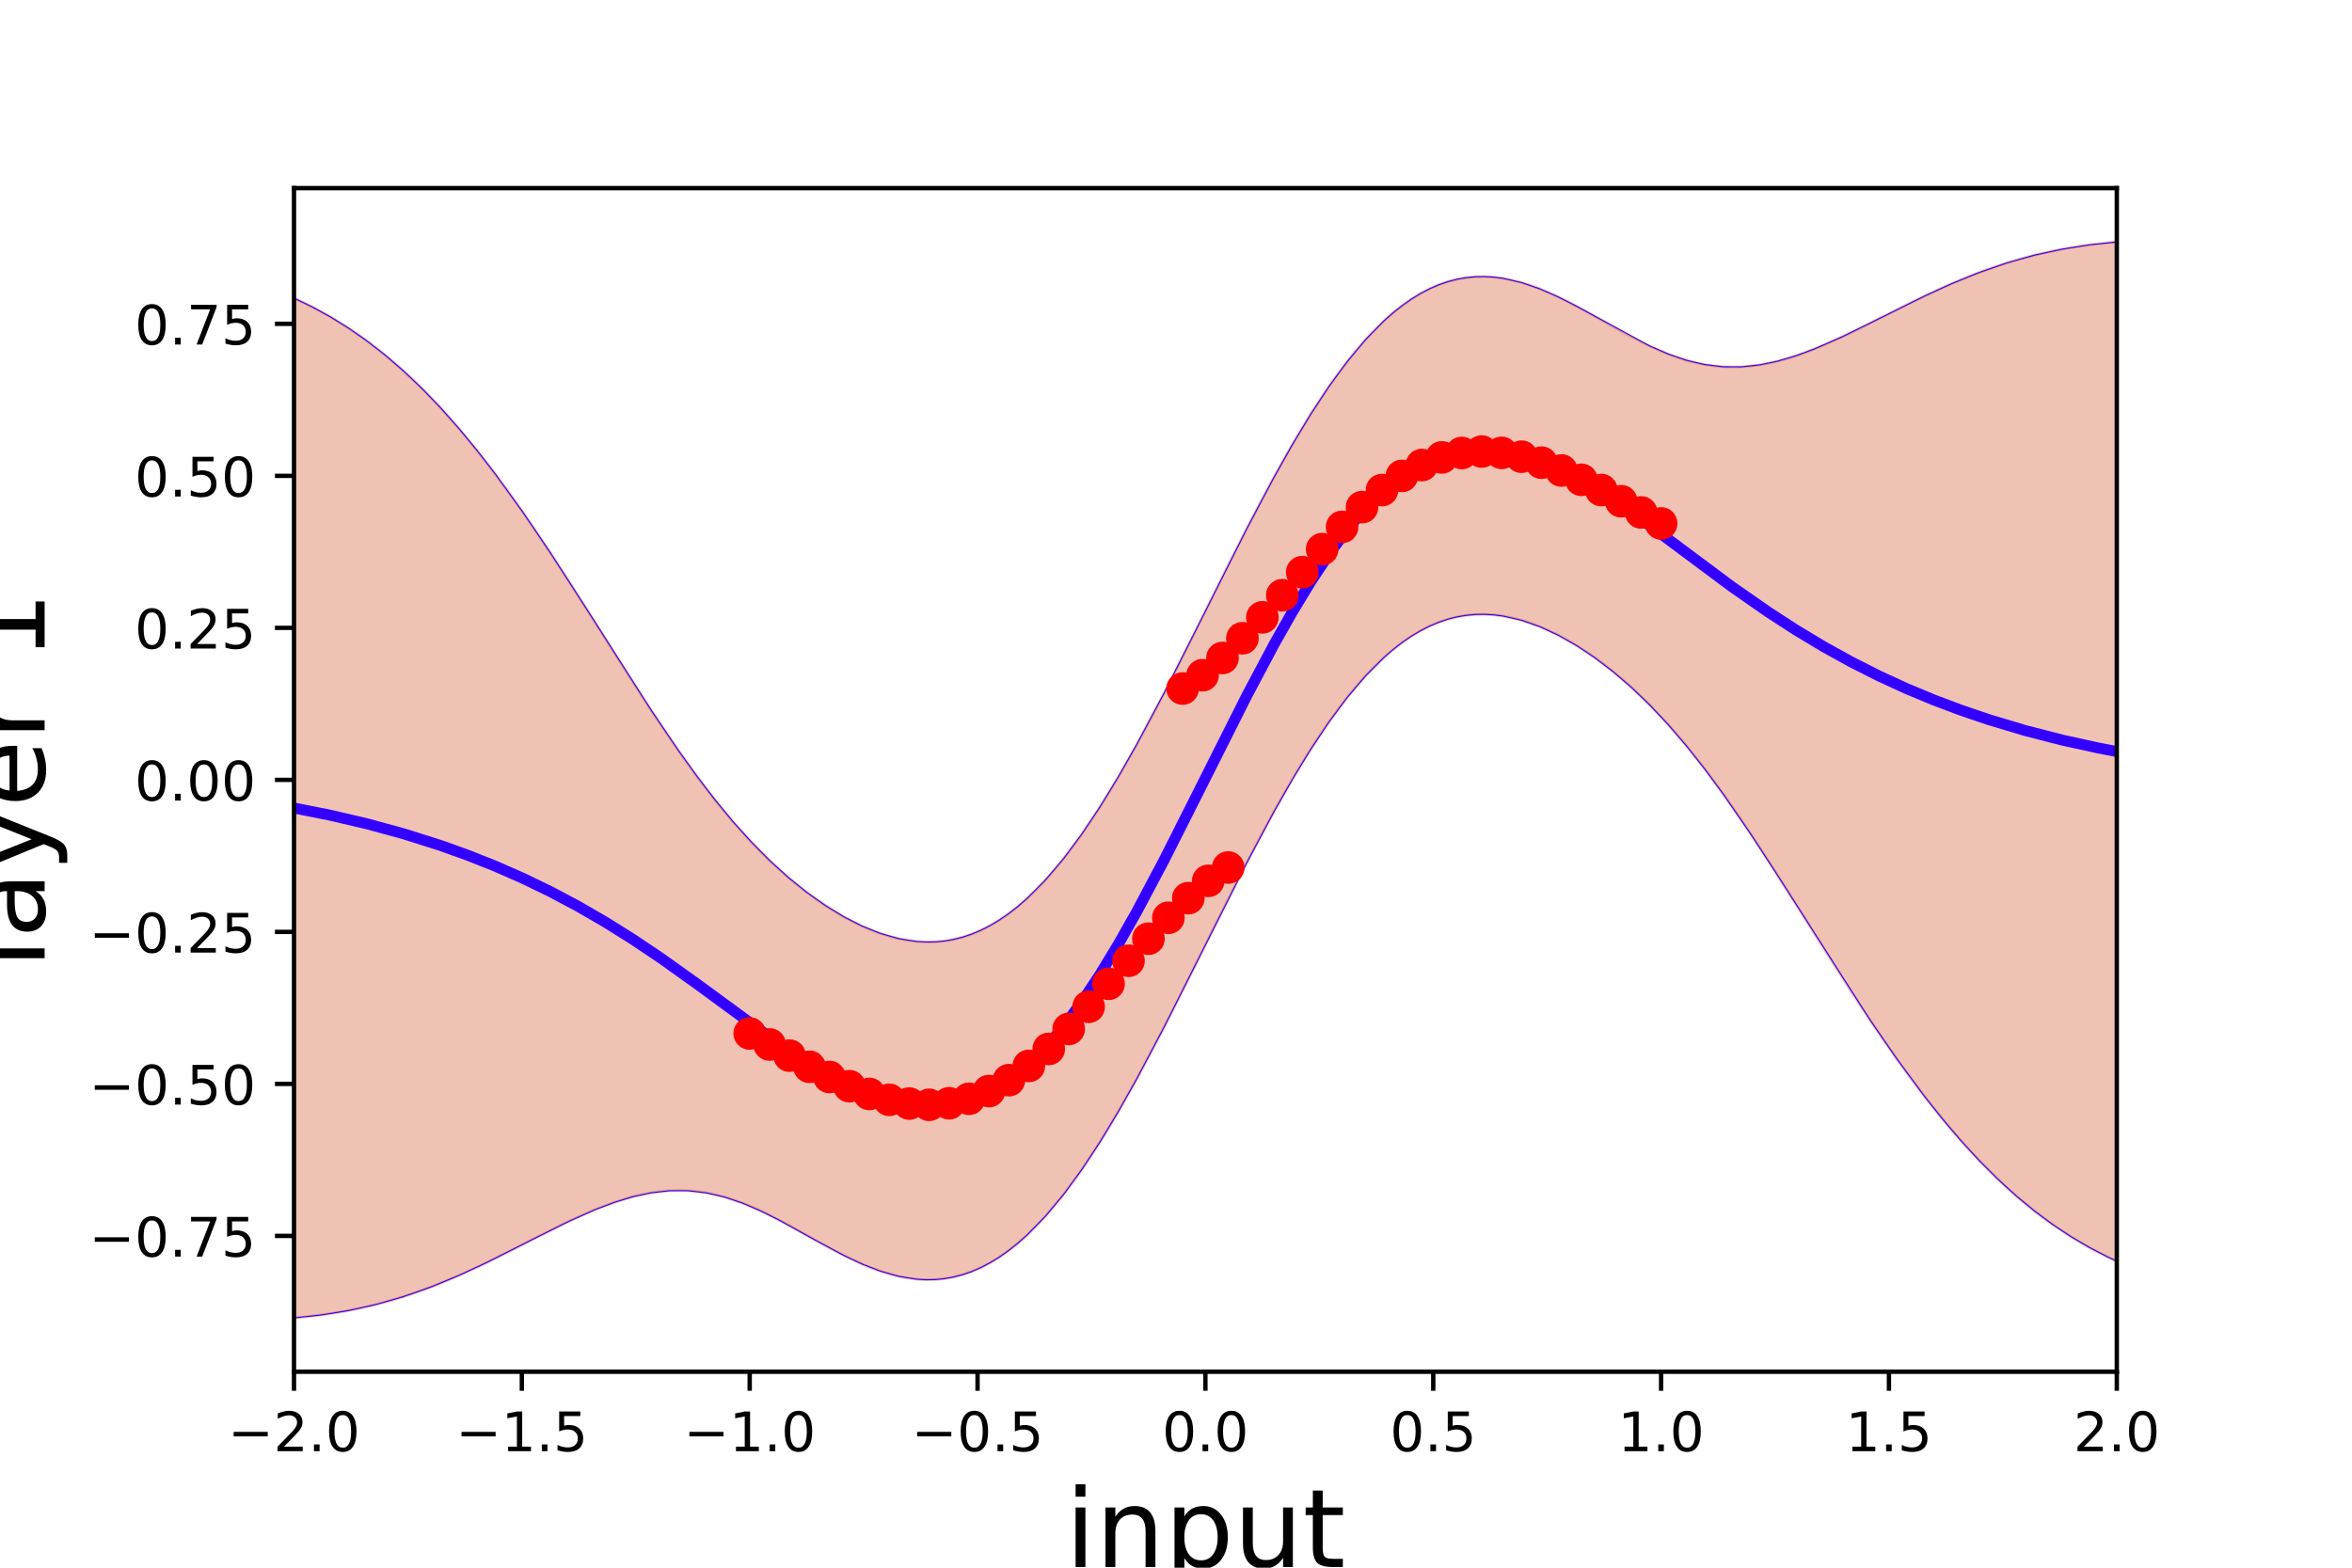 <?xml version="1.0" encoding="utf-8" standalone="no"?>
<!DOCTYPE svg PUBLIC "-//W3C//DTD SVG 1.1//EN"
  "http://www.w3.org/Graphics/SVG/1.1/DTD/svg11.dtd">
<!-- Created with matplotlib (http://matplotlib.org/) -->
<svg height="288pt" version="1.1" viewBox="0 0 432 288" width="432pt" xmlns="http://www.w3.org/2000/svg" xmlns:xlink="http://www.w3.org/1999/xlink">
 <defs>
  <style type="text/css">
*{stroke-linecap:butt;stroke-linejoin:round;}
  </style>
 </defs>
 <g id="figure_1">
  <g id="patch_1">
   <path d="M 0 288 
L 432 288 
L 432 0 
L 0 0 
z
" style="fill:none;"/>
  </g>
  <g id="axes_1">
   <g id="patch_2">
    <path d="M 54 252 
L 388.8 252 
L 388.8 34.56 
L 54 34.56 
z
" style="fill:none;"/>
   </g>
   <g id="patch_3">
    <path clip-path="url(#pc0bd6d2d3b)" d="M 54 54.767 
L 55.682 55.55 
L 57.365 56.387 
L 59.047 57.28 
L 60.73 58.233 
L 62.412 59.246 
L 64.094 60.323 
L 65.777 61.464 
L 67.459 62.673 
L 69.142 63.95 
L 70.824 65.298 
L 72.507 66.717 
L 74.189 68.208 
L 75.871 69.773 
L 77.554 71.411 
L 79.236 73.124 
L 80.919 74.91 
L 82.601 76.77 
L 84.283 78.703 
L 85.966 80.707 
L 87.648 82.781 
L 89.331 84.923 
L 91.013 87.131 
L 92.695 89.402 
L 94.378 91.733 
L 96.06 94.12 
L 97.743 96.559 
L 99.425 99.046 
L 101.108 101.577 
L 102.79 104.145 
L 104.472 106.745 
L 106.155 109.371 
L 107.837 112.016 
L 109.52 114.674 
L 111.202 117.338 
L 112.884 120 
L 114.567 122.652 
L 116.249 125.288 
L 117.932 127.898 
L 119.614 130.476 
L 121.296 133.014 
L 122.979 135.504 
L 124.661 137.939 
L 126.344 140.313 
L 128.026 142.62 
L 129.709 144.854 
L 131.391 147.01 
L 133.073 149.086 
L 134.756 151.079 
L 136.438 152.986 
L 138.121 154.808 
L 139.803 156.543 
L 141.485 158.192 
L 143.168 159.757 
L 144.85 161.237 
L 146.533 162.634 
L 148.215 163.949 
L 149.897 165.182 
L 151.58 166.334 
L 153.262 167.404 
L 154.945 168.391 
L 156.627 169.293 
L 158.31 170.108 
L 159.992 170.833 
L 161.674 171.464 
L 163.357 171.997 
L 165.039 172.427 
L 166.722 172.75 
L 168.404 172.961 
L 170.086 173.055 
L 171.769 173.026 
L 173.451 172.87 
L 175.134 172.582 
L 176.816 172.157 
L 178.498 171.591 
L 180.181 170.881 
L 181.863 170.025 
L 183.546 169.019 
L 185.228 167.863 
L 186.911 166.555 
L 188.593 165.095 
L 190.275 163.484 
L 191.958 161.723 
L 193.64 159.816 
L 195.323 157.763 
L 197.005 155.571 
L 198.687 153.242 
L 200.37 150.783 
L 202.052 148.2 
L 203.735 145.499 
L 205.417 142.688 
L 207.099 139.775 
L 208.782 136.768 
L 210.464 133.678 
L 212.147 130.513 
L 213.829 127.284 
L 215.512 124.002 
L 217.194 120.677 
L 218.876 117.321 
L 220.559 113.946 
L 222.241 110.562 
L 223.924 107.182 
L 225.606 103.817 
L 227.288 100.48 
L 228.971 97.181 
L 230.653 93.932 
L 232.336 90.745 
L 234.018 87.629 
L 235.701 84.594 
L 237.383 81.652 
L 239.065 78.81 
L 240.748 76.077 
L 242.43 73.461 
L 244.113 70.969 
L 245.795 68.608 
L 247.477 66.384 
L 249.16 64.3 
L 250.842 62.361 
L 252.525 60.57 
L 254.207 58.931 
L 255.889 57.443 
L 257.572 56.109 
L 259.254 54.929 
L 260.937 53.901 
L 262.619 53.026 
L 264.302 52.3 
L 265.984 51.722 
L 267.666 51.288 
L 269.349 50.994 
L 271.031 50.837 
L 272.714 50.811 
L 274.396 50.91 
L 276.078 51.129 
L 277.761 51.46 
L 279.443 51.897 
L 281.126 52.431 
L 282.808 53.053 
L 284.49 53.755 
L 286.173 54.527 
L 287.855 55.357 
L 289.538 56.236 
L 291.22 57.151 
L 292.903 58.091 
L 294.585 59.043 
L 296.267 59.995 
L 297.95 60.934 
L 299.632 61.847 
L 301.315 62.723 
L 302.997 63.551 
L 304.679 64.319 
L 306.362 65.017 
L 308.044 65.638 
L 309.727 66.174 
L 311.409 66.619 
L 313.091 66.969 
L 314.774 67.222 
L 316.456 67.377 
L 318.139 67.433 
L 319.821 67.393 
L 321.504 67.258 
L 323.186 67.034 
L 324.868 66.724 
L 326.551 66.333 
L 328.233 65.868 
L 329.916 65.335 
L 331.598 64.74 
L 333.28 64.09 
L 334.963 63.392 
L 336.645 62.653 
L 338.328 61.88 
L 340.01 61.079 
L 341.692 60.257 
L 343.375 59.42 
L 345.057 58.574 
L 346.74 57.724 
L 348.422 56.877 
L 350.105 56.037 
L 351.787 55.209 
L 353.469 54.396 
L 355.152 53.603 
L 356.834 52.833 
L 358.517 52.09 
L 360.199 51.375 
L 361.881 50.691 
L 363.564 50.039 
L 365.246 49.422 
L 366.929 48.84 
L 368.611 48.294 
L 370.293 47.785 
L 371.976 47.312 
L 373.658 46.875 
L 375.341 46.475 
L 377.023 46.109 
L 378.706 45.778 
L 380.388 45.48 
L 382.07 45.214 
L 383.753 44.979 
L 385.435 44.774 
L 387.118 44.596 
L 388.8 44.444 
L 388.8 231.703 
L 387.118 230.914 
L 385.435 230.071 
L 383.753 229.171 
L 382.07 228.212 
L 380.388 227.192 
L 378.706 226.109 
L 377.023 224.96 
L 375.341 223.745 
L 373.658 222.46 
L 371.976 221.106 
L 370.293 219.68 
L 368.611 218.182 
L 366.929 216.61 
L 365.246 214.964 
L 363.564 213.245 
L 361.881 211.451 
L 360.199 209.584 
L 358.517 207.644 
L 356.834 205.633 
L 355.152 203.551 
L 353.469 201.402 
L 351.787 199.186 
L 350.105 196.907 
L 348.422 194.568 
L 346.74 192.173 
L 345.057 189.725 
L 343.375 187.229 
L 341.692 184.69 
L 340.01 182.113 
L 338.328 179.504 
L 336.645 176.869 
L 334.963 174.215 
L 333.28 171.547 
L 331.598 168.874 
L 329.916 166.202 
L 328.233 163.54 
L 326.551 160.894 
L 324.868 158.274 
L 323.186 155.686 
L 321.504 153.138 
L 319.821 150.638 
L 318.139 148.193 
L 316.456 145.809 
L 314.774 143.493 
L 313.091 141.25 
L 311.409 139.083 
L 309.727 136.998 
L 308.044 134.996 
L 306.362 133.079 
L 304.679 131.249 
L 302.997 129.505 
L 301.315 127.847 
L 299.632 126.274 
L 297.95 124.785 
L 296.267 123.38 
L 294.585 122.057 
L 292.903 120.816 
L 291.22 119.656 
L 289.538 118.578 
L 287.855 117.584 
L 286.173 116.675 
L 284.49 115.853 
L 282.808 115.121 
L 281.126 114.484 
L 279.443 113.944 
L 277.761 113.508 
L 276.078 113.178 
L 274.396 112.961 
L 272.714 112.862 
L 271.031 112.886 
L 269.349 113.037 
L 267.666 113.32 
L 265.984 113.741 
L 264.302 114.302 
L 262.619 115.007 
L 260.937 115.86 
L 259.254 116.862 
L 257.572 118.015 
L 255.889 119.32 
L 254.207 120.777 
L 252.525 122.385 
L 250.842 124.143 
L 249.16 126.049 
L 247.477 128.099 
L 245.795 130.29 
L 244.113 132.617 
L 242.43 135.075 
L 240.748 137.657 
L 239.065 140.357 
L 237.383 143.167 
L 235.701 146.08 
L 234.018 149.085 
L 232.336 152.175 
L 230.653 155.339 
L 228.971 158.568 
L 227.288 161.85 
L 225.606 165.174 
L 223.924 168.53 
L 222.241 171.905 
L 220.559 175.289 
L 218.876 178.668 
L 217.194 182.033 
L 215.512 185.371 
L 213.829 188.669 
L 212.147 191.919 
L 210.464 195.107 
L 208.782 198.223 
L 207.099 201.258 
L 205.417 204.202 
L 203.735 207.045 
L 202.052 209.779 
L 200.37 212.396 
L 198.687 214.889 
L 197.005 217.251 
L 195.323 219.478 
L 193.64 221.564 
L 191.958 223.505 
L 190.275 225.298 
L 188.593 226.94 
L 186.911 228.43 
L 185.228 229.767 
L 183.546 230.951 
L 181.863 231.982 
L 180.181 232.862 
L 178.498 233.592 
L 176.816 234.174 
L 175.134 234.613 
L 173.451 234.911 
L 171.769 235.074 
L 170.086 235.105 
L 168.404 235.012 
L 166.722 234.799 
L 165.039 234.474 
L 163.357 234.043 
L 161.674 233.516 
L 159.992 232.9 
L 158.31 232.206 
L 156.627 231.441 
L 154.945 230.618 
L 153.262 229.747 
L 151.58 228.84 
L 149.897 227.908 
L 148.215 226.964 
L 146.533 226.02 
L 144.85 225.09 
L 143.168 224.185 
L 141.485 223.317 
L 139.803 222.499 
L 138.121 221.74 
L 136.438 221.05 
L 134.756 220.439 
L 133.073 219.912 
L 131.391 219.476 
L 129.709 219.135 
L 128.026 218.892 
L 126.344 218.747 
L 124.661 218.7 
L 122.979 218.751 
L 121.296 218.895 
L 119.614 219.13 
L 117.932 219.45 
L 116.249 219.851 
L 114.567 220.327 
L 112.884 220.871 
L 111.202 221.477 
L 109.52 222.138 
L 107.837 222.847 
L 106.155 223.597 
L 104.472 224.382 
L 102.79 225.195 
L 101.108 226.029 
L 99.425 226.878 
L 97.743 227.736 
L 96.06 228.598 
L 94.378 229.457 
L 92.695 230.31 
L 91.013 231.15 
L 89.331 231.975 
L 87.648 232.78 
L 85.966 233.562 
L 84.283 234.318 
L 82.601 235.044 
L 80.919 235.74 
L 79.236 236.403 
L 77.554 237.031 
L 75.871 237.623 
L 74.189 238.179 
L 72.507 238.699 
L 70.824 239.181 
L 69.142 239.627 
L 67.459 240.036 
L 65.777 240.41 
L 64.094 240.748 
L 62.412 241.053 
L 60.73 241.325 
L 59.047 241.566 
L 57.365 241.777 
L 55.682 241.96 
L 54 242.116 
z
" style="fill:#cc3300;opacity:0.3;stroke:#cc3300;stroke-linejoin:miter;stroke-width:0.5;"/>
   </g>
   <g id="matplotlib.axis_1">
    <g id="xtick_1">
     <g id="line2d_1">
      <defs>
       <path d="M 0 0 
L 0 3.5 
" id="mce16b1c18e" style="stroke:#000000;stroke-width:0.8;"/>
      </defs>
      <g>
       <use style="stroke:#000000;stroke-width:0.8;" x="54" xlink:href="#mce16b1c18e" y="252"/>
      </g>
     </g>
     <g id="text_1">
      <!-- −2.0 -->
      <defs>
       <path d="M 10.594 35.5 
L 73.188 35.5 
L 73.188 27.203 
L 10.594 27.203 
z
" id="DejaVuSans-2212"/>
       <path d="M 19.188 8.297 
L 53.609 8.297 
L 53.609 0 
L 7.328 0 
L 7.328 8.297 
Q 12.938 14.109 22.625 23.891 
Q 32.328 33.688 34.812 36.531 
Q 39.547 41.844 41.422 45.531 
Q 43.312 49.219 43.312 52.781 
Q 43.312 58.594 39.234 62.25 
Q 35.156 65.922 28.609 65.922 
Q 23.969 65.922 18.812 64.312 
Q 13.672 62.703 7.812 59.422 
L 7.812 69.391 
Q 13.766 71.781 18.938 73 
Q 24.125 74.219 28.422 74.219 
Q 39.75 74.219 46.484 68.547 
Q 53.219 62.891 53.219 53.422 
Q 53.219 48.922 51.531 44.891 
Q 49.859 40.875 45.406 35.406 
Q 44.188 33.984 37.641 27.219 
Q 31.109 20.453 19.188 8.297 
z
" id="DejaVuSans-32"/>
       <path d="M 10.688 12.406 
L 21 12.406 
L 21 0 
L 10.688 0 
z
" id="DejaVuSans-2e"/>
       <path d="M 31.781 66.406 
Q 24.172 66.406 20.328 58.906 
Q 16.5 51.422 16.5 36.375 
Q 16.5 21.391 20.328 13.891 
Q 24.172 6.391 31.781 6.391 
Q 39.453 6.391 43.281 13.891 
Q 47.125 21.391 47.125 36.375 
Q 47.125 51.422 43.281 58.906 
Q 39.453 66.406 31.781 66.406 
z
M 31.781 74.219 
Q 44.047 74.219 50.516 64.516 
Q 56.984 54.828 56.984 36.375 
Q 56.984 17.969 50.516 8.266 
Q 44.047 -1.422 31.781 -1.422 
Q 19.531 -1.422 13.062 8.266 
Q 6.594 17.969 6.594 36.375 
Q 6.594 54.828 13.062 64.516 
Q 19.531 74.219 31.781 74.219 
z
" id="DejaVuSans-30"/>
      </defs>
      <g transform="translate(41.859 266.598)scale(0.1 -0.1)">
       <use xlink:href="#DejaVuSans-2212"/>
       <use x="83.789" xlink:href="#DejaVuSans-32"/>
       <use x="147.412" xlink:href="#DejaVuSans-2e"/>
       <use x="179.199" xlink:href="#DejaVuSans-30"/>
      </g>
     </g>
    </g>
    <g id="xtick_2">
     <g id="line2d_2">
      <g>
       <use style="stroke:#000000;stroke-width:0.8;" x="95.85" xlink:href="#mce16b1c18e" y="252"/>
      </g>
     </g>
     <g id="text_2">
      <!-- −1.5 -->
      <defs>
       <path d="M 12.406 8.297 
L 28.516 8.297 
L 28.516 63.922 
L 10.984 60.406 
L 10.984 69.391 
L 28.422 72.906 
L 38.281 72.906 
L 38.281 8.297 
L 54.391 8.297 
L 54.391 0 
L 12.406 0 
z
" id="DejaVuSans-31"/>
       <path d="M 10.797 72.906 
L 49.516 72.906 
L 49.516 64.594 
L 19.828 64.594 
L 19.828 46.734 
Q 21.969 47.469 24.109 47.828 
Q 26.266 48.188 28.422 48.188 
Q 40.625 48.188 47.75 41.5 
Q 54.891 34.812 54.891 23.391 
Q 54.891 11.625 47.562 5.094 
Q 40.234 -1.422 26.906 -1.422 
Q 22.312 -1.422 17.547 -0.641 
Q 12.797 0.141 7.719 1.703 
L 7.719 11.625 
Q 12.109 9.234 16.797 8.062 
Q 21.484 6.891 26.703 6.891 
Q 35.156 6.891 40.078 11.328 
Q 45.016 15.766 45.016 23.391 
Q 45.016 31 40.078 35.438 
Q 35.156 39.891 26.703 39.891 
Q 22.75 39.891 18.812 39.016 
Q 14.891 38.141 10.797 36.281 
z
" id="DejaVuSans-35"/>
      </defs>
      <g transform="translate(83.709 266.598)scale(0.1 -0.1)">
       <use xlink:href="#DejaVuSans-2212"/>
       <use x="83.789" xlink:href="#DejaVuSans-31"/>
       <use x="147.412" xlink:href="#DejaVuSans-2e"/>
       <use x="179.199" xlink:href="#DejaVuSans-35"/>
      </g>
     </g>
    </g>
    <g id="xtick_3">
     <g id="line2d_3">
      <g>
       <use style="stroke:#000000;stroke-width:0.8;" x="137.7" xlink:href="#mce16b1c18e" y="252"/>
      </g>
     </g>
     <g id="text_3">
      <!-- −1.0 -->
      <g transform="translate(125.559 266.598)scale(0.1 -0.1)">
       <use xlink:href="#DejaVuSans-2212"/>
       <use x="83.789" xlink:href="#DejaVuSans-31"/>
       <use x="147.412" xlink:href="#DejaVuSans-2e"/>
       <use x="179.199" xlink:href="#DejaVuSans-30"/>
      </g>
     </g>
    </g>
    <g id="xtick_4">
     <g id="line2d_4">
      <g>
       <use style="stroke:#000000;stroke-width:0.8;" x="179.55" xlink:href="#mce16b1c18e" y="252"/>
      </g>
     </g>
     <g id="text_4">
      <!-- −0.5 -->
      <g transform="translate(167.409 266.598)scale(0.1 -0.1)">
       <use xlink:href="#DejaVuSans-2212"/>
       <use x="83.789" xlink:href="#DejaVuSans-30"/>
       <use x="147.412" xlink:href="#DejaVuSans-2e"/>
       <use x="179.199" xlink:href="#DejaVuSans-35"/>
      </g>
     </g>
    </g>
    <g id="xtick_5">
     <g id="line2d_5">
      <g>
       <use style="stroke:#000000;stroke-width:0.8;" x="221.4" xlink:href="#mce16b1c18e" y="252"/>
      </g>
     </g>
     <g id="text_5">
      <!-- 0.0 -->
      <g transform="translate(213.448 266.598)scale(0.1 -0.1)">
       <use xlink:href="#DejaVuSans-30"/>
       <use x="63.623" xlink:href="#DejaVuSans-2e"/>
       <use x="95.41" xlink:href="#DejaVuSans-30"/>
      </g>
     </g>
    </g>
    <g id="xtick_6">
     <g id="line2d_6">
      <g>
       <use style="stroke:#000000;stroke-width:0.8;" x="263.25" xlink:href="#mce16b1c18e" y="252"/>
      </g>
     </g>
     <g id="text_6">
      <!-- 0.5 -->
      <g transform="translate(255.298 266.598)scale(0.1 -0.1)">
       <use xlink:href="#DejaVuSans-30"/>
       <use x="63.623" xlink:href="#DejaVuSans-2e"/>
       <use x="95.41" xlink:href="#DejaVuSans-35"/>
      </g>
     </g>
    </g>
    <g id="xtick_7">
     <g id="line2d_7">
      <g>
       <use style="stroke:#000000;stroke-width:0.8;" x="305.1" xlink:href="#mce16b1c18e" y="252"/>
      </g>
     </g>
     <g id="text_7">
      <!-- 1.0 -->
      <g transform="translate(297.148 266.598)scale(0.1 -0.1)">
       <use xlink:href="#DejaVuSans-31"/>
       <use x="63.623" xlink:href="#DejaVuSans-2e"/>
       <use x="95.41" xlink:href="#DejaVuSans-30"/>
      </g>
     </g>
    </g>
    <g id="xtick_8">
     <g id="line2d_8">
      <g>
       <use style="stroke:#000000;stroke-width:0.8;" x="346.95" xlink:href="#mce16b1c18e" y="252"/>
      </g>
     </g>
     <g id="text_8">
      <!-- 1.5 -->
      <g transform="translate(338.998 266.598)scale(0.1 -0.1)">
       <use xlink:href="#DejaVuSans-31"/>
       <use x="63.623" xlink:href="#DejaVuSans-2e"/>
       <use x="95.41" xlink:href="#DejaVuSans-35"/>
      </g>
     </g>
    </g>
    <g id="xtick_9">
     <g id="line2d_9">
      <g>
       <use style="stroke:#000000;stroke-width:0.8;" x="388.8" xlink:href="#mce16b1c18e" y="252"/>
      </g>
     </g>
     <g id="text_9">
      <!-- 2.0 -->
      <g transform="translate(380.848 266.598)scale(0.1 -0.1)">
       <use xlink:href="#DejaVuSans-32"/>
       <use x="63.623" xlink:href="#DejaVuSans-2e"/>
       <use x="95.41" xlink:href="#DejaVuSans-30"/>
      </g>
     </g>
    </g>
    <g id="text_10">
     <!-- input -->
     <defs>
      <path d="M 9.422 54.688 
L 18.406 54.688 
L 18.406 0 
L 9.422 0 
z
M 9.422 75.984 
L 18.406 75.984 
L 18.406 64.594 
L 9.422 64.594 
z
" id="DejaVuSans-69"/>
      <path d="M 54.891 33.016 
L 54.891 0 
L 45.906 0 
L 45.906 32.719 
Q 45.906 40.484 42.875 44.328 
Q 39.844 48.188 33.797 48.188 
Q 26.516 48.188 22.312 43.547 
Q 18.109 38.922 18.109 30.906 
L 18.109 0 
L 9.078 0 
L 9.078 54.688 
L 18.109 54.688 
L 18.109 46.188 
Q 21.344 51.125 25.703 53.562 
Q 30.078 56 35.797 56 
Q 45.219 56 50.047 50.172 
Q 54.891 44.344 54.891 33.016 
z
" id="DejaVuSans-6e"/>
      <path d="M 18.109 8.203 
L 18.109 -20.797 
L 9.078 -20.797 
L 9.078 54.688 
L 18.109 54.688 
L 18.109 46.391 
Q 20.953 51.266 25.266 53.625 
Q 29.594 56 35.594 56 
Q 45.562 56 51.781 48.094 
Q 58.016 40.188 58.016 27.297 
Q 58.016 14.406 51.781 6.484 
Q 45.562 -1.422 35.594 -1.422 
Q 29.594 -1.422 25.266 0.953 
Q 20.953 3.328 18.109 8.203 
z
M 48.688 27.297 
Q 48.688 37.203 44.609 42.844 
Q 40.531 48.484 33.406 48.484 
Q 26.266 48.484 22.188 42.844 
Q 18.109 37.203 18.109 27.297 
Q 18.109 17.391 22.188 11.75 
Q 26.266 6.109 33.406 6.109 
Q 40.531 6.109 44.609 11.75 
Q 48.688 17.391 48.688 27.297 
z
" id="DejaVuSans-70"/>
      <path d="M 8.5 21.578 
L 8.5 54.688 
L 17.484 54.688 
L 17.484 21.922 
Q 17.484 14.156 20.5 10.266 
Q 23.531 6.391 29.594 6.391 
Q 36.859 6.391 41.078 11.031 
Q 45.312 15.672 45.312 23.688 
L 45.312 54.688 
L 54.297 54.688 
L 54.297 0 
L 45.312 0 
L 45.312 8.406 
Q 42.047 3.422 37.719 1 
Q 33.406 -1.422 27.688 -1.422 
Q 18.266 -1.422 13.375 4.438 
Q 8.5 10.297 8.5 21.578 
z
M 31.109 56 
z
" id="DejaVuSans-75"/>
      <path d="M 18.312 70.219 
L 18.312 54.688 
L 36.812 54.688 
L 36.812 47.703 
L 18.312 47.703 
L 18.312 18.016 
Q 18.312 11.328 20.141 9.422 
Q 21.969 7.516 27.594 7.516 
L 36.812 7.516 
L 36.812 0 
L 27.594 0 
Q 17.188 0 13.234 3.875 
Q 9.281 7.766 9.281 18.016 
L 9.281 47.703 
L 2.688 47.703 
L 2.688 54.688 
L 9.281 54.688 
L 9.281 70.219 
z
" id="DejaVuSans-74"/>
     </defs>
     <g transform="translate(195.678 287.875)scale(0.2 -0.2)">
      <use xlink:href="#DejaVuSans-69"/>
      <use x="27.783" xlink:href="#DejaVuSans-6e"/>
      <use x="91.162" xlink:href="#DejaVuSans-70"/>
      <use x="154.639" xlink:href="#DejaVuSans-75"/>
      <use x="218.018" xlink:href="#DejaVuSans-74"/>
     </g>
    </g>
   </g>
   <g id="matplotlib.axis_2">
    <g id="ytick_1">
     <g id="line2d_10">
      <defs>
       <path d="M 0 0 
L -3.5 0 
" id="m5f6b4ee2a5" style="stroke:#000000;stroke-width:0.8;"/>
      </defs>
      <g>
       <use style="stroke:#000000;stroke-width:0.8;" x="54" xlink:href="#m5f6b4ee2a5" y="227.049"/>
      </g>
     </g>
     <g id="text_11">
      <!-- −0.75 -->
      <defs>
       <path d="M 8.203 72.906 
L 55.078 72.906 
L 55.078 68.703 
L 28.609 0 
L 18.312 0 
L 43.219 64.594 
L 8.203 64.594 
z
" id="DejaVuSans-37"/>
      </defs>
      <g transform="translate(16.355 230.849)scale(0.1 -0.1)">
       <use xlink:href="#DejaVuSans-2212"/>
       <use x="83.789" xlink:href="#DejaVuSans-30"/>
       <use x="147.412" xlink:href="#DejaVuSans-2e"/>
       <use x="179.199" xlink:href="#DejaVuSans-37"/>
       <use x="242.822" xlink:href="#DejaVuSans-35"/>
      </g>
     </g>
    </g>
    <g id="ytick_2">
     <g id="line2d_11">
      <g>
       <use style="stroke:#000000;stroke-width:0.8;" x="54" xlink:href="#m5f6b4ee2a5" y="199.123"/>
      </g>
     </g>
     <g id="text_12">
      <!-- −0.50 -->
      <g transform="translate(16.355 202.922)scale(0.1 -0.1)">
       <use xlink:href="#DejaVuSans-2212"/>
       <use x="83.789" xlink:href="#DejaVuSans-30"/>
       <use x="147.412" xlink:href="#DejaVuSans-2e"/>
       <use x="179.199" xlink:href="#DejaVuSans-35"/>
       <use x="242.822" xlink:href="#DejaVuSans-30"/>
      </g>
     </g>
    </g>
    <g id="ytick_3">
     <g id="line2d_12">
      <g>
       <use style="stroke:#000000;stroke-width:0.8;" x="54" xlink:href="#m5f6b4ee2a5" y="171.197"/>
      </g>
     </g>
     <g id="text_13">
      <!-- −0.25 -->
      <g transform="translate(16.355 174.996)scale(0.1 -0.1)">
       <use xlink:href="#DejaVuSans-2212"/>
       <use x="83.789" xlink:href="#DejaVuSans-30"/>
       <use x="147.412" xlink:href="#DejaVuSans-2e"/>
       <use x="179.199" xlink:href="#DejaVuSans-32"/>
       <use x="242.822" xlink:href="#DejaVuSans-35"/>
      </g>
     </g>
    </g>
    <g id="ytick_4">
     <g id="line2d_13">
      <g>
       <use style="stroke:#000000;stroke-width:0.8;" x="54" xlink:href="#m5f6b4ee2a5" y="143.271"/>
      </g>
     </g>
     <g id="text_14">
      <!-- 0.00 -->
      <g transform="translate(24.734 147.07)scale(0.1 -0.1)">
       <use xlink:href="#DejaVuSans-30"/>
       <use x="63.623" xlink:href="#DejaVuSans-2e"/>
       <use x="95.41" xlink:href="#DejaVuSans-30"/>
       <use x="159.033" xlink:href="#DejaVuSans-30"/>
      </g>
     </g>
    </g>
    <g id="ytick_5">
     <g id="line2d_14">
      <g>
       <use style="stroke:#000000;stroke-width:0.8;" x="54" xlink:href="#m5f6b4ee2a5" y="115.344"/>
      </g>
     </g>
     <g id="text_15">
      <!-- 0.25 -->
      <g transform="translate(24.734 119.143)scale(0.1 -0.1)">
       <use xlink:href="#DejaVuSans-30"/>
       <use x="63.623" xlink:href="#DejaVuSans-2e"/>
       <use x="95.41" xlink:href="#DejaVuSans-32"/>
       <use x="159.033" xlink:href="#DejaVuSans-35"/>
      </g>
     </g>
    </g>
    <g id="ytick_6">
     <g id="line2d_15">
      <g>
       <use style="stroke:#000000;stroke-width:0.8;" x="54" xlink:href="#m5f6b4ee2a5" y="87.418"/>
      </g>
     </g>
     <g id="text_16">
      <!-- 0.50 -->
      <g transform="translate(24.734 91.217)scale(0.1 -0.1)">
       <use xlink:href="#DejaVuSans-30"/>
       <use x="63.623" xlink:href="#DejaVuSans-2e"/>
       <use x="95.41" xlink:href="#DejaVuSans-35"/>
       <use x="159.033" xlink:href="#DejaVuSans-30"/>
      </g>
     </g>
    </g>
    <g id="ytick_7">
     <g id="line2d_16">
      <g>
       <use style="stroke:#000000;stroke-width:0.8;" x="54" xlink:href="#m5f6b4ee2a5" y="59.492"/>
      </g>
     </g>
     <g id="text_17">
      <!-- 0.75 -->
      <g transform="translate(24.734 63.291)scale(0.1 -0.1)">
       <use xlink:href="#DejaVuSans-30"/>
       <use x="63.623" xlink:href="#DejaVuSans-2e"/>
       <use x="95.41" xlink:href="#DejaVuSans-37"/>
       <use x="159.033" xlink:href="#DejaVuSans-35"/>
      </g>
     </g>
    </g>
    <g id="text_18">
     <!-- layer 1 -->
     <defs>
      <path d="M 9.422 75.984 
L 18.406 75.984 
L 18.406 0 
L 9.422 0 
z
" id="DejaVuSans-6c"/>
      <path d="M 34.281 27.484 
Q 23.391 27.484 19.188 25 
Q 14.984 22.516 14.984 16.5 
Q 14.984 11.719 18.141 8.906 
Q 21.297 6.109 26.703 6.109 
Q 34.188 6.109 38.703 11.406 
Q 43.219 16.703 43.219 25.484 
L 43.219 27.484 
z
M 52.203 31.203 
L 52.203 0 
L 43.219 0 
L 43.219 8.297 
Q 40.141 3.328 35.547 0.953 
Q 30.953 -1.422 24.312 -1.422 
Q 15.922 -1.422 10.953 3.297 
Q 6 8.016 6 15.922 
Q 6 25.141 12.172 29.828 
Q 18.359 34.516 30.609 34.516 
L 43.219 34.516 
L 43.219 35.406 
Q 43.219 41.609 39.141 45 
Q 35.062 48.391 27.688 48.391 
Q 23 48.391 18.547 47.266 
Q 14.109 46.141 10.016 43.891 
L 10.016 52.203 
Q 14.938 54.109 19.578 55.047 
Q 24.219 56 28.609 56 
Q 40.484 56 46.344 49.844 
Q 52.203 43.703 52.203 31.203 
z
" id="DejaVuSans-61"/>
      <path d="M 32.172 -5.078 
Q 28.375 -14.844 24.75 -17.812 
Q 21.141 -20.797 15.094 -20.797 
L 7.906 -20.797 
L 7.906 -13.281 
L 13.188 -13.281 
Q 16.891 -13.281 18.938 -11.516 
Q 21 -9.766 23.484 -3.219 
L 25.094 0.875 
L 2.984 54.688 
L 12.5 54.688 
L 29.594 11.922 
L 46.688 54.688 
L 56.203 54.688 
z
" id="DejaVuSans-79"/>
      <path d="M 56.203 29.594 
L 56.203 25.203 
L 14.891 25.203 
Q 15.484 15.922 20.484 11.062 
Q 25.484 6.203 34.422 6.203 
Q 39.594 6.203 44.453 7.469 
Q 49.312 8.734 54.109 11.281 
L 54.109 2.781 
Q 49.266 0.734 44.188 -0.344 
Q 39.109 -1.422 33.891 -1.422 
Q 20.797 -1.422 13.156 6.188 
Q 5.516 13.812 5.516 26.812 
Q 5.516 40.234 12.766 48.109 
Q 20.016 56 32.328 56 
Q 43.359 56 49.781 48.891 
Q 56.203 41.797 56.203 29.594 
z
M 47.219 32.234 
Q 47.125 39.594 43.094 43.984 
Q 39.062 48.391 32.422 48.391 
Q 24.906 48.391 20.391 44.141 
Q 15.875 39.891 15.188 32.172 
z
" id="DejaVuSans-65"/>
      <path d="M 41.109 46.297 
Q 39.594 47.172 37.812 47.578 
Q 36.031 48 33.891 48 
Q 26.266 48 22.188 43.047 
Q 18.109 38.094 18.109 28.812 
L 18.109 0 
L 9.078 0 
L 9.078 54.688 
L 18.109 54.688 
L 18.109 46.188 
Q 20.953 51.172 25.484 53.578 
Q 30.031 56 36.531 56 
Q 37.453 56 38.578 55.875 
Q 39.703 55.766 41.062 55.516 
z
" id="DejaVuSans-72"/>
      <path id="DejaVuSans-20"/>
     </defs>
     <g transform="translate(8.195 177.91)rotate(-90)scale(0.2 -0.2)">
      <use xlink:href="#DejaVuSans-6c"/>
      <use x="27.783" xlink:href="#DejaVuSans-61"/>
      <use x="89.062" xlink:href="#DejaVuSans-79"/>
      <use x="148.242" xlink:href="#DejaVuSans-65"/>
      <use x="209.766" xlink:href="#DejaVuSans-72"/>
      <use x="250.879" xlink:href="#DejaVuSans-20"/>
      <use x="282.666" xlink:href="#DejaVuSans-31"/>
     </g>
    </g>
   </g>
   <g id="line2d_17">
    <path clip-path="url(#pc0bd6d2d3b)" d="M 54 148.442 
L 60.73 149.779 
L 67.459 151.355 
L 74.189 153.194 
L 80.919 155.325 
L 85.966 157.134 
L 91.013 159.141 
L 96.06 161.359 
L 101.108 163.803 
L 106.155 166.484 
L 111.202 169.407 
L 116.249 172.569 
L 121.296 175.955 
L 128.026 180.756 
L 146.533 194.327 
L 151.58 197.587 
L 154.945 199.505 
L 158.31 201.157 
L 161.674 202.49 
L 165.039 203.45 
L 168.404 203.987 
L 170.086 204.08 
L 171.769 204.05 
L 173.451 203.891 
L 175.134 203.597 
L 176.816 203.165 
L 178.498 202.591 
L 180.181 201.872 
L 181.863 201.004 
L 183.546 199.985 
L 185.228 198.815 
L 186.911 197.493 
L 188.593 196.018 
L 191.958 192.614 
L 195.323 188.621 
L 198.687 184.065 
L 202.052 178.989 
L 205.417 173.445 
L 208.782 167.496 
L 213.829 157.977 
L 220.559 144.617 
L 228.971 127.875 
L 234.018 118.357 
L 237.383 112.409 
L 240.748 106.867 
L 244.113 101.793 
L 247.477 97.242 
L 250.842 93.252 
L 254.207 89.854 
L 255.889 88.382 
L 257.572 87.062 
L 259.254 85.895 
L 260.937 84.881 
L 262.619 84.017 
L 264.302 83.301 
L 265.984 82.731 
L 267.666 82.304 
L 269.349 82.016 
L 271.031 81.861 
L 272.714 81.836 
L 274.396 81.936 
L 276.078 82.153 
L 279.443 82.921 
L 282.808 84.087 
L 286.173 85.601 
L 289.538 87.407 
L 292.903 89.453 
L 297.95 92.859 
L 304.679 97.784 
L 318.139 107.813 
L 324.868 112.499 
L 329.916 115.768 
L 334.963 118.803 
L 340.01 121.596 
L 345.057 124.149 
L 350.105 126.472 
L 355.152 128.577 
L 360.199 130.479 
L 365.246 132.193 
L 371.976 134.209 
L 378.706 135.943 
L 385.435 137.422 
L 388.8 138.073 
L 388.8 138.073 
" style="fill:none;stroke:#3300ff;stroke-linecap:square;stroke-width:2;"/>
   </g>
   <g id="line2d_18">
    <path clip-path="url(#pc0bd6d2d3b)" d="M 54 54.767 
L 57.365 56.387 
L 60.73 58.233 
L 64.094 60.323 
L 67.459 62.673 
L 70.824 65.298 
L 74.189 68.208 
L 77.554 71.411 
L 80.919 74.91 
L 84.283 78.703 
L 87.648 82.781 
L 91.013 87.131 
L 96.06 94.12 
L 101.108 101.577 
L 107.837 112.016 
L 119.614 130.476 
L 124.661 137.939 
L 128.026 142.62 
L 131.391 147.01 
L 134.756 151.079 
L 138.121 154.808 
L 141.485 158.192 
L 144.85 161.237 
L 148.215 163.949 
L 151.58 166.334 
L 154.945 168.391 
L 158.31 170.108 
L 161.674 171.464 
L 165.039 172.427 
L 168.404 172.961 
L 170.086 173.055 
L 171.769 173.026 
L 173.451 172.87 
L 175.134 172.582 
L 176.816 172.157 
L 178.498 171.591 
L 180.181 170.881 
L 181.863 170.025 
L 183.546 169.019 
L 185.228 167.863 
L 186.911 166.555 
L 188.593 165.095 
L 191.958 161.723 
L 195.323 157.763 
L 198.687 153.242 
L 202.052 148.2 
L 205.417 142.688 
L 208.782 136.768 
L 213.829 127.284 
L 220.559 113.946 
L 228.971 97.181 
L 234.018 87.629 
L 237.383 81.652 
L 240.748 76.077 
L 244.113 70.969 
L 247.477 66.384 
L 250.842 62.361 
L 254.207 58.931 
L 255.889 57.443 
L 257.572 56.109 
L 259.254 54.929 
L 260.937 53.901 
L 262.619 53.026 
L 264.302 52.3 
L 265.984 51.722 
L 267.666 51.288 
L 269.349 50.994 
L 271.031 50.837 
L 272.714 50.811 
L 274.396 50.91 
L 276.078 51.129 
L 279.443 51.897 
L 282.808 53.053 
L 286.173 54.527 
L 289.538 56.236 
L 302.997 63.551 
L 306.362 65.017 
L 309.727 66.174 
L 313.091 66.969 
L 316.456 67.377 
L 319.821 67.393 
L 323.186 67.034 
L 326.551 66.333 
L 329.916 65.335 
L 333.28 64.09 
L 338.328 61.88 
L 345.057 58.574 
L 353.469 54.396 
L 358.517 52.09 
L 363.564 50.039 
L 368.611 48.294 
L 373.658 46.875 
L 378.706 45.778 
L 383.753 44.979 
L 388.8 44.444 
L 388.8 44.444 
" style="fill:none;stroke:#3300ff;stroke-linecap:square;stroke-width:0.2;"/>
   </g>
   <g id="line2d_19">
    <path clip-path="url(#pc0bd6d2d3b)" d="M 54 242.116 
L 59.047 241.566 
L 64.094 240.748 
L 69.142 239.627 
L 74.189 238.179 
L 79.236 236.403 
L 84.283 234.318 
L 89.331 231.975 
L 97.743 227.736 
L 104.472 224.382 
L 109.52 222.138 
L 112.884 220.871 
L 116.249 219.851 
L 119.614 219.13 
L 122.979 218.751 
L 126.344 218.747 
L 129.709 219.135 
L 133.073 219.912 
L 136.438 221.05 
L 139.803 222.499 
L 143.168 224.185 
L 149.897 227.908 
L 154.945 230.618 
L 158.31 232.206 
L 161.674 233.516 
L 165.039 234.474 
L 168.404 235.012 
L 170.086 235.105 
L 171.769 235.074 
L 173.451 234.911 
L 175.134 234.613 
L 176.816 234.174 
L 178.498 233.592 
L 180.181 232.862 
L 181.863 231.982 
L 183.546 230.951 
L 185.228 229.767 
L 186.911 228.43 
L 188.593 226.94 
L 191.958 223.505 
L 195.323 219.478 
L 198.687 214.889 
L 202.052 209.779 
L 205.417 204.202 
L 208.782 198.223 
L 213.829 188.669 
L 220.559 175.289 
L 228.971 158.568 
L 234.018 149.085 
L 237.383 143.167 
L 240.748 137.657 
L 244.113 132.617 
L 247.477 128.099 
L 250.842 124.143 
L 254.207 120.777 
L 255.889 119.32 
L 257.572 118.015 
L 259.254 116.862 
L 260.937 115.86 
L 262.619 115.007 
L 264.302 114.302 
L 265.984 113.741 
L 267.666 113.32 
L 269.349 113.037 
L 271.031 112.886 
L 272.714 112.862 
L 274.396 112.961 
L 276.078 113.178 
L 279.443 113.944 
L 282.808 115.121 
L 286.173 116.675 
L 289.538 118.578 
L 292.903 120.816 
L 296.267 123.38 
L 299.632 126.274 
L 302.997 129.505 
L 306.362 133.079 
L 309.727 136.998 
L 313.091 141.25 
L 316.456 145.809 
L 321.504 153.138 
L 326.551 160.894 
L 343.375 187.229 
L 348.422 194.568 
L 353.469 201.402 
L 356.834 205.633 
L 360.199 209.584 
L 363.564 213.245 
L 366.929 216.61 
L 370.293 219.68 
L 373.658 222.46 
L 377.023 224.96 
L 380.388 227.192 
L 383.753 229.171 
L 387.118 230.914 
L 388.8 231.703 
L 388.8 231.703 
" style="fill:none;stroke:#3300ff;stroke-linecap:square;stroke-width:0.2;"/>
   </g>
   <g id="line2d_20">
    <defs>
     <path d="M 0 2.5 
C 0.663 2.5 1.299 2.237 1.768 1.768 
C 2.237 1.299 2.5 0.663 2.5 0 
C 2.5 -0.663 2.237 -1.299 1.768 -1.768 
C 1.299 -2.237 0.663 -2.5 0 -2.5 
C -0.663 -2.5 -1.299 -2.237 -1.768 -1.768 
C -2.237 -1.299 -2.5 -0.663 -2.5 0 
C -2.5 0.663 -2.237 1.299 -1.768 1.768 
C -1.299 2.237 -0.663 2.5 0 2.5 
z
" id="m5200014bcb" style="stroke:#ff0000;"/>
    </defs>
    <g clip-path="url(#pc0bd6d2d3b)">
     <use style="fill:#ff0000;stroke:#ff0000;" x="137.7" xlink:href="#m5200014bcb" y="189.859"/>
     <use style="fill:#ff0000;stroke:#ff0000;" x="141.362" xlink:href="#m5200014bcb" y="191.886"/>
     <use style="fill:#ff0000;stroke:#ff0000;" x="145.024" xlink:href="#m5200014bcb" y="193.933"/>
     <use style="fill:#ff0000;stroke:#ff0000;" x="148.686" xlink:href="#m5200014bcb" y="195.981"/>
     <use style="fill:#ff0000;stroke:#ff0000;" x="152.347" xlink:href="#m5200014bcb" y="197.853"/>
     <use style="fill:#ff0000;stroke:#ff0000;" x="156.009" xlink:href="#m5200014bcb" y="199.547"/>
     <use style="fill:#ff0000;stroke:#ff0000;" x="159.671" xlink:href="#m5200014bcb" y="200.97"/>
     <use style="fill:#ff0000;stroke:#ff0000;" x="163.333" xlink:href="#m5200014bcb" y="202.048"/>
     <use style="fill:#ff0000;stroke:#ff0000;" x="166.995" xlink:href="#m5200014bcb" y="202.733"/>
     <use style="fill:#ff0000;stroke:#ff0000;" x="170.657" xlink:href="#m5200014bcb" y="202.964"/>
     <use style="fill:#ff0000;stroke:#ff0000;" x="174.319" xlink:href="#m5200014bcb" y="202.683"/>
     <use style="fill:#ff0000;stroke:#ff0000;" x="177.981" xlink:href="#m5200014bcb" y="201.859"/>
     <use style="fill:#ff0000;stroke:#ff0000;" x="181.643" xlink:href="#m5200014bcb" y="200.441"/>
     <use style="fill:#ff0000;stroke:#ff0000;" x="185.304" xlink:href="#m5200014bcb" y="198.44"/>
     <use style="fill:#ff0000;stroke:#ff0000;" x="188.966" xlink:href="#m5200014bcb" y="195.821"/>
     <use style="fill:#ff0000;stroke:#ff0000;" x="192.628" xlink:href="#m5200014bcb" y="192.695"/>
     <use style="fill:#ff0000;stroke:#ff0000;" x="196.29" xlink:href="#m5200014bcb" y="189.024"/>
     <use style="fill:#ff0000;stroke:#ff0000;" x="199.952" xlink:href="#m5200014bcb" y="184.954"/>
     <use style="fill:#ff0000;stroke:#ff0000;" x="203.614" xlink:href="#m5200014bcb" y="180.731"/>
     <use style="fill:#ff0000;stroke:#ff0000;" x="207.276" xlink:href="#m5200014bcb" y="176.502"/>
     <use style="fill:#ff0000;stroke:#ff0000;" x="210.938" xlink:href="#m5200014bcb" y="172.446"/>
     <use style="fill:#ff0000;stroke:#ff0000;" x="214.599" xlink:href="#m5200014bcb" y="168.605"/>
     <use style="fill:#ff0000;stroke:#ff0000;" x="218.261" xlink:href="#m5200014bcb" y="164.998"/>
     <use style="fill:#ff0000;stroke:#ff0000;" x="221.923" xlink:href="#m5200014bcb" y="161.821"/>
     <use style="fill:#ff0000;stroke:#ff0000;" x="225.585" xlink:href="#m5200014bcb" y="159.372"/>
     <use style="fill:#ff0000;stroke:#ff0000;" x="217.215" xlink:href="#m5200014bcb" y="126.492"/>
     <use style="fill:#ff0000;stroke:#ff0000;" x="220.877" xlink:href="#m5200014bcb" y="124.042"/>
     <use style="fill:#ff0000;stroke:#ff0000;" x="224.539" xlink:href="#m5200014bcb" y="120.877"/>
     <use style="fill:#ff0000;stroke:#ff0000;" x="228.201" xlink:href="#m5200014bcb" y="117.254"/>
     <use style="fill:#ff0000;stroke:#ff0000;" x="231.863" xlink:href="#m5200014bcb" y="113.409"/>
     <use style="fill:#ff0000;stroke:#ff0000;" x="235.524" xlink:href="#m5200014bcb" y="109.347"/>
     <use style="fill:#ff0000;stroke:#ff0000;" x="239.186" xlink:href="#m5200014bcb" y="105.114"/>
     <use style="fill:#ff0000;stroke:#ff0000;" x="242.848" xlink:href="#m5200014bcb" y="100.88"/>
     <use style="fill:#ff0000;stroke:#ff0000;" x="246.51" xlink:href="#m5200014bcb" y="96.791"/>
     <use style="fill:#ff0000;stroke:#ff0000;" x="250.172" xlink:href="#m5200014bcb" y="93.167"/>
     <use style="fill:#ff0000;stroke:#ff0000;" x="253.834" xlink:href="#m5200014bcb" y="90.034"/>
     <use style="fill:#ff0000;stroke:#ff0000;" x="257.496" xlink:href="#m5200014bcb" y="87.429"/>
     <use style="fill:#ff0000;stroke:#ff0000;" x="261.158" xlink:href="#m5200014bcb" y="85.435"/>
     <use style="fill:#ff0000;stroke:#ff0000;" x="264.819" xlink:href="#m5200014bcb" y="84.031"/>
     <use style="fill:#ff0000;stroke:#ff0000;" x="268.481" xlink:href="#m5200014bcb" y="83.219"/>
     <use style="fill:#ff0000;stroke:#ff0000;" x="272.143" xlink:href="#m5200014bcb" y="82.953"/>
     <use style="fill:#ff0000;stroke:#ff0000;" x="275.805" xlink:href="#m5200014bcb" y="83.198"/>
     <use style="fill:#ff0000;stroke:#ff0000;" x="279.467" xlink:href="#m5200014bcb" y="83.9"/>
     <use style="fill:#ff0000;stroke:#ff0000;" x="283.129" xlink:href="#m5200014bcb" y="84.997"/>
     <use style="fill:#ff0000;stroke:#ff0000;" x="286.791" xlink:href="#m5200014bcb" y="86.436"/>
     <use style="fill:#ff0000;stroke:#ff0000;" x="290.452" xlink:href="#m5200014bcb" y="88.144"/>
     <use style="fill:#ff0000;stroke:#ff0000;" x="294.114" xlink:href="#m5200014bcb" y="90.027"/>
     <use style="fill:#ff0000;stroke:#ff0000;" x="297.776" xlink:href="#m5200014bcb" y="92.086"/>
     <use style="fill:#ff0000;stroke:#ff0000;" x="301.438" xlink:href="#m5200014bcb" y="94.141"/>
     <use style="fill:#ff0000;stroke:#ff0000;" x="305.1" xlink:href="#m5200014bcb" y="96.165"/>
    </g>
   </g>
   <g id="patch_4">
    <path d="M 54 252 
L 54 34.56 
" style="fill:none;stroke:#000000;stroke-linecap:square;stroke-linejoin:miter;stroke-width:0.8;"/>
   </g>
   <g id="patch_5">
    <path d="M 388.8 252 
L 388.8 34.56 
" style="fill:none;stroke:#000000;stroke-linecap:square;stroke-linejoin:miter;stroke-width:0.8;"/>
   </g>
   <g id="patch_6">
    <path d="M 54 252 
L 388.8 252 
" style="fill:none;stroke:#000000;stroke-linecap:square;stroke-linejoin:miter;stroke-width:0.8;"/>
   </g>
   <g id="patch_7">
    <path d="M 54 34.56 
L 388.8 34.56 
" style="fill:none;stroke:#000000;stroke-linecap:square;stroke-linejoin:miter;stroke-width:0.8;"/>
   </g>
  </g>
 </g>
 <defs>
  <clipPath id="pc0bd6d2d3b">
   <rect height="217.44" width="334.8" x="54" y="34.56"/>
  </clipPath>
 </defs>
</svg>

